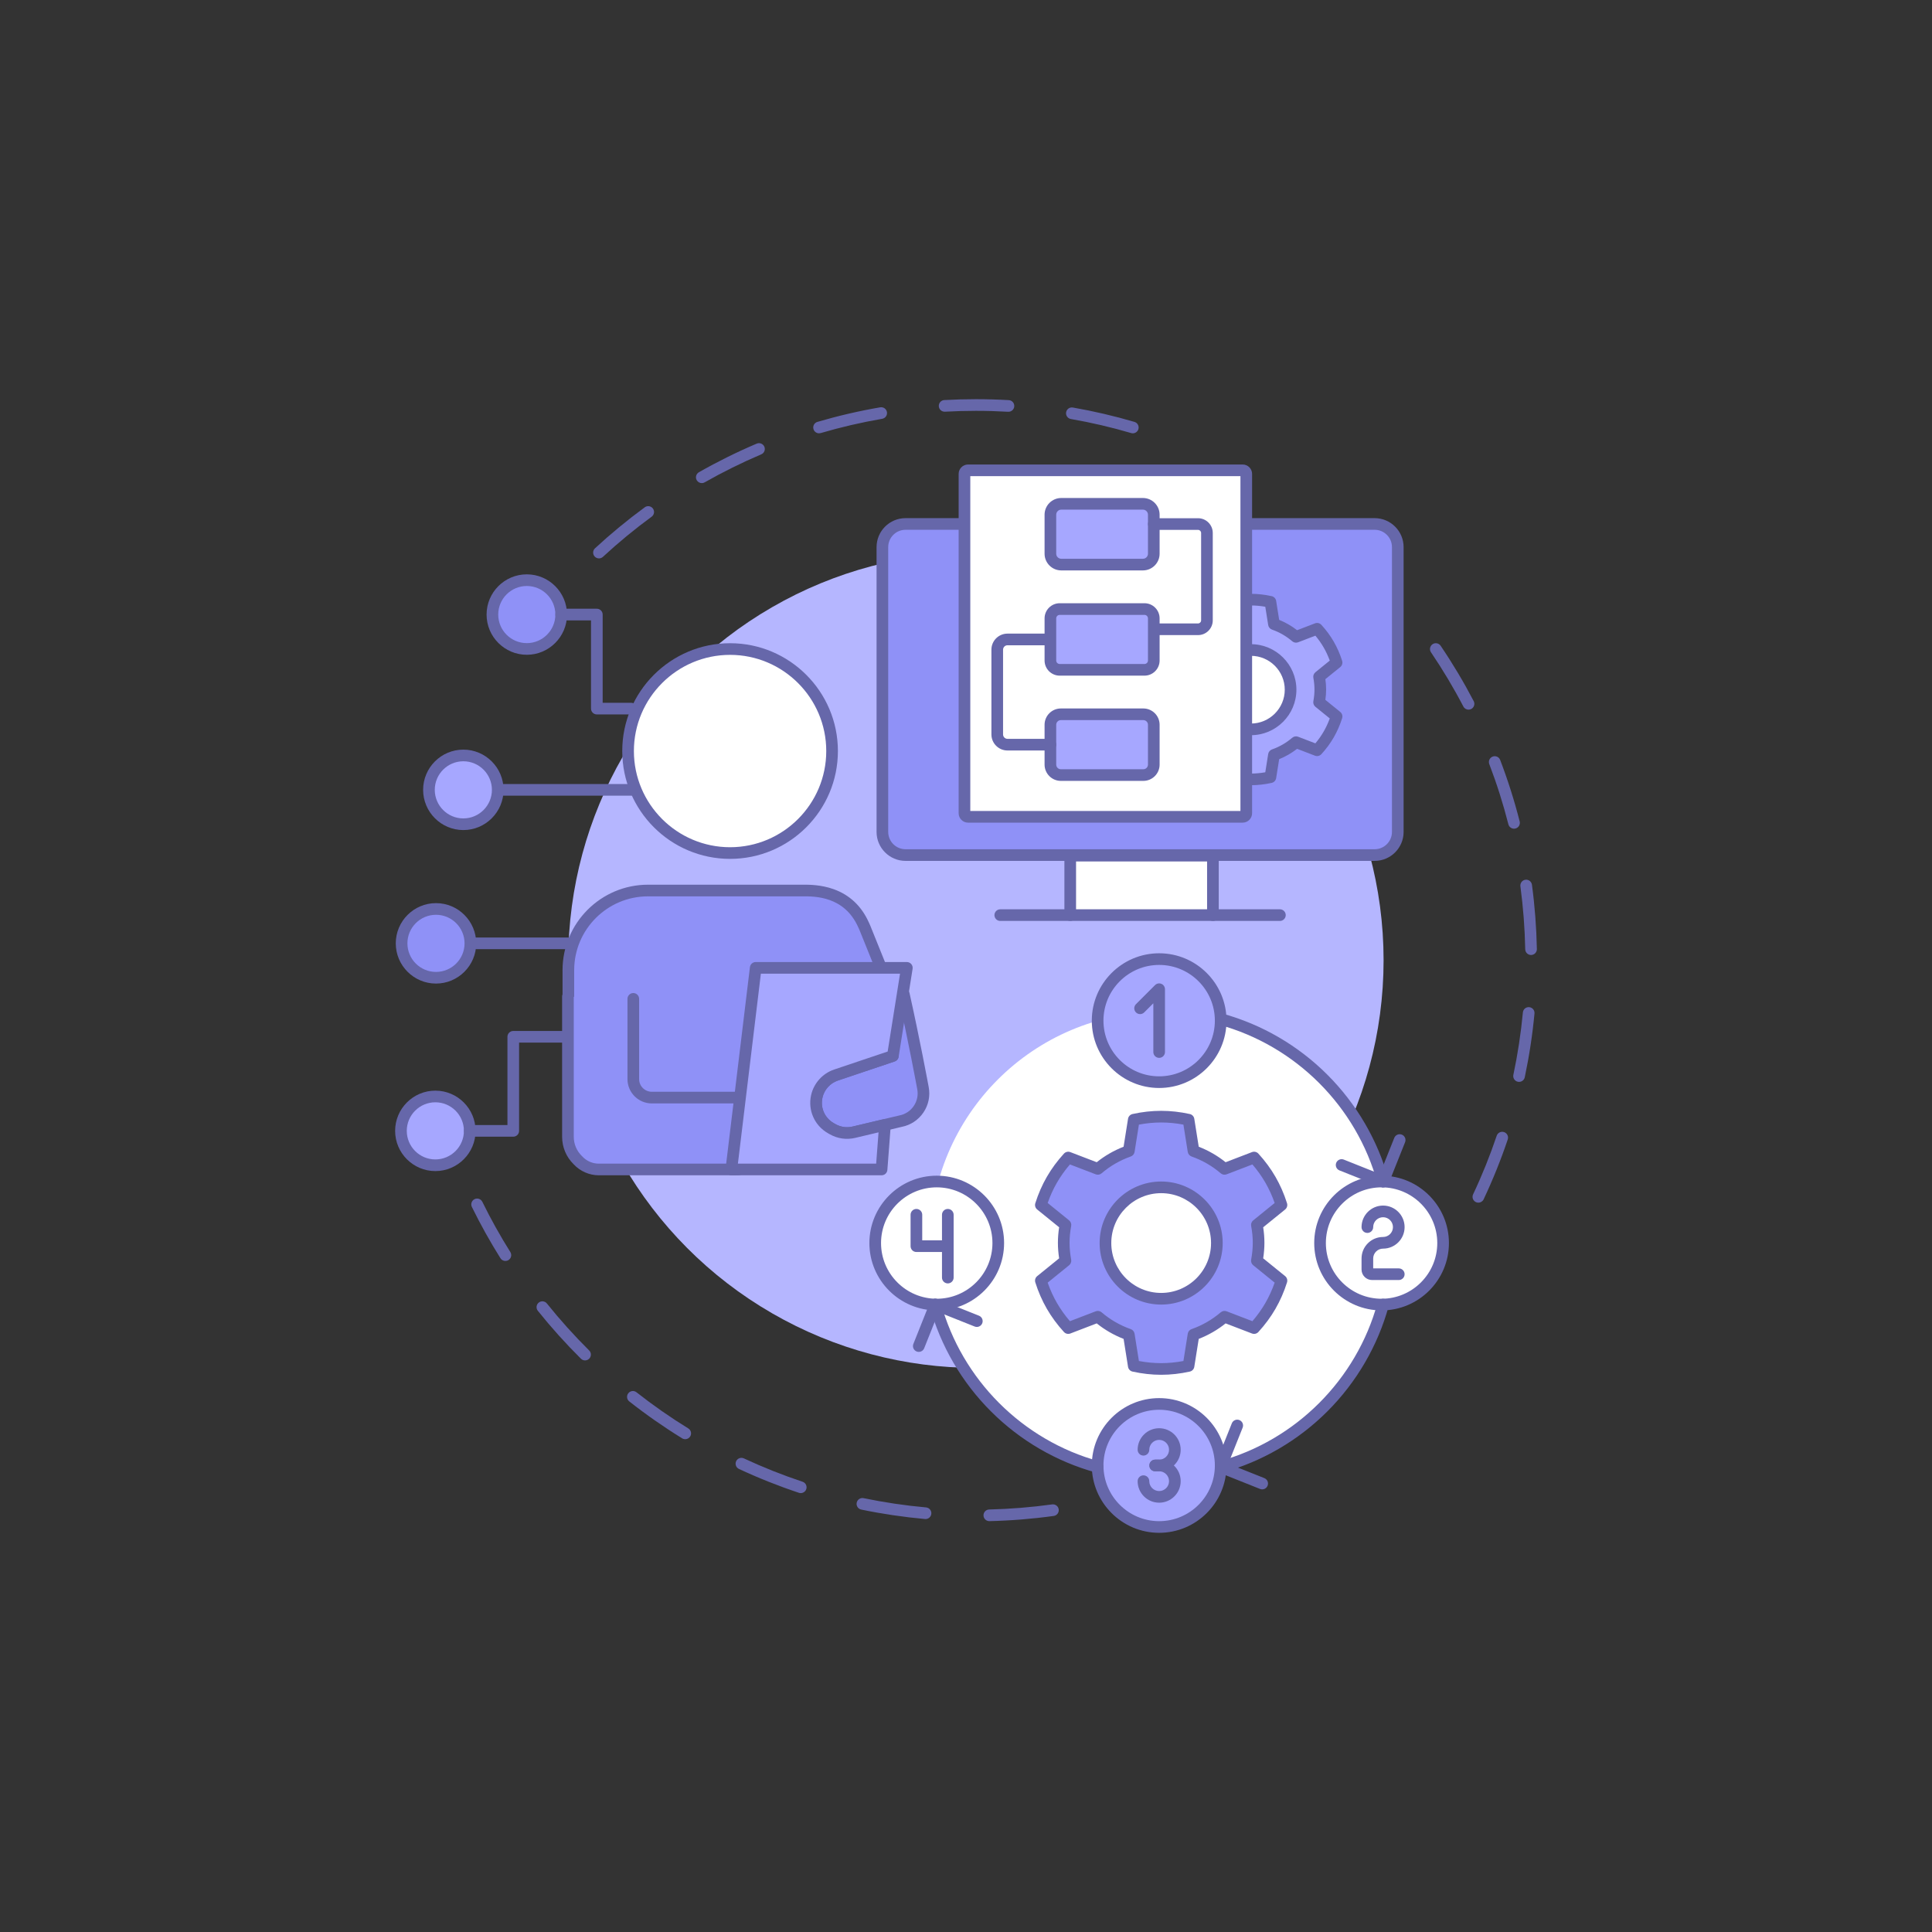 <svg xmlns="http://www.w3.org/2000/svg" enable-background="new 0 0 4000 4000" viewBox="0 0 4000 4000" id="Resourceplanning"><rect x="0" y="0" width="4000" height="4000" fill="#333333" stroke="none"/><path fill="#6667aa" d="M2048.287 3149.356c-6.527 0-11.895-5.212-12.052-11.774-.158-6.659 5.113-12.185 11.771-12.343 43.572-1.031 87.428-4.575 130.35-10.532 6.601-.923 12.688 3.689 13.603 10.287.917 6.598-3.69 12.688-10.287 13.604-43.829 6.082-88.608 9.701-133.095 10.754C2048.481 3149.355 2048.384 3149.356 2048.287 3149.356zM1916.244 3145.016c-.362 0-.727-.018-1.094-.05-44.268-3.98-88.704-10.569-132.072-19.577-6.522-1.354-10.709-7.739-9.355-14.26 1.354-6.521 7.739-10.715 14.261-9.354 42.465 8.821 85.977 15.271 129.326 19.17 6.634.597 11.528 6.457 10.931 13.091C1927.678 3140.302 1922.416 3145.016 1916.244 3145.016zM1657.867 3091.304c-1.261 0-2.542-.2-3.804-.617-42.11-13.99-83.869-30.605-124.116-49.385-6.036-2.816-8.646-9.991-5.83-16.028 2.816-6.035 9.993-8.649 16.028-5.829 39.406 18.387 80.292 34.654 121.521 48.35 6.321 2.1 9.743 8.926 7.642 15.248C1667.629 3088.102 1662.92 3091.304 1657.867 3091.304zM1418.684 2979.736c-2.157 0-4.341-.578-6.312-1.793-37.761-23.25-74.606-48.961-109.509-76.423-5.234-4.118-6.139-11.701-2.021-16.936 4.119-5.234 11.701-6.139 16.935-2.022 34.182 26.892 70.263 52.073 107.242 74.84 5.672 3.492 7.438 10.921 3.947 16.593C1426.687 2977.697 1422.732 2979.736 1418.684 2979.736zM1211.306 2816.589c-3.068 0-6.138-1.163-8.489-3.495-31.518-31.241-61.563-64.634-89.297-99.251-4.165-5.198-3.327-12.788 1.871-16.952 5.197-4.165 12.787-3.327 16.952 1.871 27.163 33.903 56.586 66.606 87.454 97.202 4.73 4.689 4.764 12.324.075 17.056C1217.515 2815.398 1214.41 2816.589 1211.306 2816.589zM1046.374 2610.696c-4.011 0-7.934-2-10.224-5.648-21.495-34.226-41.401-69.946-59.166-106.173-2.933-5.979-.461-13.205 5.519-16.138 5.98-2.932 13.206-.462 16.138 5.519 17.394 35.472 36.887 70.449 57.935 103.963 3.543 5.64 1.842 13.085-3.798 16.627C1050.784 2610.099 1048.566 2610.696 1046.374 2610.696zM3060.803 2489.966c-1.724 0-3.474-.371-5.136-1.156-6.024-2.841-8.605-10.029-5.762-16.053 18.548-39.323 34.984-80.13 48.85-121.288 2.127-6.311 8.97-9.707 15.279-7.578 6.312 2.127 9.706 8.967 7.579 15.279-14.162 42.036-30.949 83.715-49.894 123.877C3069.662 2487.41 3065.327 2489.966 3060.803 2489.966zM3145.062 2239.916c-.829 0-1.67-.086-2.515-.265-6.515-1.383-10.677-7.784-9.294-14.301 9.003-42.438 15.637-85.93 19.719-129.265.624-6.631 6.49-11.503 13.137-10.875 6.631.624 11.501 6.506 10.876 13.138-4.168 44.254-10.943 88.668-20.139 132.009C3155.644 2236.028 3150.636 2239.916 3145.062 2239.916zM3169.864 1977.199c-6.55 0-11.924-5.245-12.053-11.824-.853-43.583-4.215-87.452-9.99-130.388-.887-6.601 3.743-12.672 10.344-13.561 6.611-.884 12.673 3.745 13.561 10.344 5.897 43.843 9.329 88.634 10.202 133.131.13 6.66-5.162 12.164-11.821 12.294C3170.025 1977.198 3169.944 1977.199 3169.864 1977.199zM3134.627 1715.718c-5.385 0-10.29-3.631-11.678-9.088-10.715-42.104-24.016-84.031-39.531-124.618-2.379-6.222.738-13.193 6.959-15.572 6.22-2.379 13.193.738 15.572 6.958 15.846 41.455 29.432 84.279 40.376 127.283 1.643 6.455-2.258 13.019-8.713 14.663C3136.614 1715.597 3135.613 1715.718 3134.627 1715.718zM3040.451 1469.275c-4.351 0-8.551-2.361-10.703-6.486-20.077-38.494-42.632-76.265-67.039-112.261-3.738-5.512-2.298-13.012 3.213-16.75 5.514-3.739 13.013-2.299 16.751 3.213 24.925 36.76 47.958 75.332 68.461 114.643 3.08 5.906.79 13.19-5.115 16.27C3044.236 1468.834 3042.329 1469.275 3040.451 1469.275zM1240.106 1156.107c-3.244 0-6.479-1.301-8.856-3.87-4.524-4.889-4.227-12.52.662-17.042 32.584-30.145 67.251-58.716 103.034-84.921 5.373-3.935 12.921-2.769 16.856 2.604 3.935 5.374 2.769 12.92-2.604 16.856-35.044 25.663-68.993 53.645-100.906 83.166C1245.974 1155.045 1243.036 1156.107 1240.106 1156.107zM1452.992 1000.243c-4.195 0-8.271-2.192-10.493-6.099-3.294-5.79-1.27-13.152 4.519-16.446 38.597-21.956 78.856-41.878 119.661-59.216 6.13-2.602 13.211.253 15.816 6.384 2.604 6.13-.253 13.21-6.383 15.815-39.954 16.976-79.375 36.484-117.168 57.982C1457.062 999.734 1455.012 1000.243 1452.992 1000.243zM2345.382 897.128c-1.127 0-2.272-.159-3.408-.493-40.848-12.01-82.856-21.81-124.862-29.127-6.562-1.142-10.955-7.389-9.811-13.951 1.144-6.562 7.39-10.957 13.95-9.811 42.901 7.473 85.808 17.482 127.527 29.749 6.39 1.879 10.047 8.582 8.167 14.972C2355.403 893.72 2350.595 897.128 2345.382 897.128zM1695.762 897.111c-5.213 0-10.02-3.406-11.565-8.661-1.879-6.39 1.779-13.094 8.169-14.971 42.528-12.502 86.277-22.654 130.029-30.175 6.569-1.127 12.801 3.279 13.929 9.843 1.128 6.564-3.278 12.8-9.843 13.929-42.84 7.364-85.675 17.303-127.313 29.545C1698.034 896.952 1696.888 897.111 1695.762 897.111zM2087.907 852.529c-.235 0-.47-.007-.706-.021-22.052-1.273-44.479-1.92-66.656-1.92-21.336 0-42.914.598-64.133 1.776-6.672.38-12.341-4.722-12.711-11.372s4.722-12.341 11.372-12.711c21.663-1.204 43.691-1.815 65.472-1.815 22.64 0 45.534.659 68.047 1.961 6.649.384 11.729 6.086 11.344 12.736C2099.566 847.576 2094.25 852.528 2087.907 852.529z" class="color441e87 svgShape"></path><circle cx="2020.545" cy="1988.076" r="844.016" fill="#b5b6ff" class="colorb5f1ff svgShape"></circle><polygon fill="#ffffff" points="2215.79 1894.63 2215.79 1771.558 2511.211 1771.558 2511.211 1894.674" class="colorffffff svgShape"></polygon><path fill="#6667aa" d="M2511.211,1906.734c-6.66,0-12.06-5.4-12.06-12.06v-111.055h-271.302v111.011
				c0,6.66-5.399,12.06-12.06,12.06s-12.06-5.4-12.06-12.06v-123.071c0-6.66,5.399-12.06,12.06-12.06h295.422
				c6.66,0,12.06,5.4,12.06,12.06v123.116C2523.271,1901.334,2517.872,1906.734,2511.211,1906.734z" class="color441e87 svgShape"></path><path fill="#8f91f7" d="M1874.824,1084.804c-26.474,0-47.937,21.463-47.937,47.936v589.646
				c0,26.474,21.461,47.936,47.936,47.936h971.21c26.474,0,47.937-21.461,47.937-47.936v-589.644
				c0-26.474-21.461-47.936-47.937-47.936h-971.209V1084.804z" class="color8ff7e2 svgShape"></path><path fill="#6667aa" d="M2846.034 1782.381h-971.21c-33.082 0-59.996-26.914-59.996-59.995v-589.645c0-33.082 26.915-59.996 59.996-59.996h971.21c33.082 0 59.996 26.915 59.996 59.996v589.644C2906.03 1755.467 2879.116 1782.381 2846.034 1782.381zM1874.824 1096.865c-19.782 0-35.876 16.094-35.876 35.876v589.645c0 19.781 16.094 35.875 35.876 35.875h971.21c19.782 0 35.876-16.094 35.876-35.876v-589.644c0-19.782-16.094-35.876-35.876-35.876H1874.824zM2649.915 1906.717h-578.971c-6.66 0-12.06-5.399-12.06-12.06 0-6.661 5.399-12.06 12.06-12.06h578.971c6.66 0 12.06 5.399 12.06 12.06C2661.975 1901.318 2656.575 1906.717 2649.915 1906.717z" class="color441e87 svgShape"></path><path fill="#a6a7ff" d="M2733.547,1427.563c0-9.037-0.936-17.843-2.531-26.417l36.255-29.383
					c-4.011-12.714-9.333-25.208-16.275-37.232c-6.942-12.023-15.101-22.881-24.106-32.711l-43.597,16.716
					c-13.343-11.445-28.808-20.415-45.725-26.378l-7.325-46.137c-13.015-2.884-26.498-4.522-40.382-4.522
					c-13.884,0-27.367,1.638-40.382,4.522l-7.324,46.137c-16.917,5.963-32.384,14.933-45.725,26.378l-43.596-16.716
					c-9.006,9.83-17.165,20.688-24.107,32.711c-6.942,12.023-12.264,24.519-16.274,37.232l36.255,29.383
					c-1.595,8.574-2.531,17.38-2.531,26.417s0.936,17.843,2.531,26.417l-36.256,29.383c4.01,12.713,9.333,25.208,16.275,37.232
					c6.942,12.023,15.1,22.881,24.106,32.711l43.597-16.716c13.343,11.445,28.808,20.415,45.725,26.378l7.325,46.137
					c13.015,2.883,26.498,4.522,40.382,4.522c13.884,0,27.366-1.638,40.382-4.522l7.325-46.137
					c16.917-5.963,32.384-14.933,45.726-26.378l43.596,16.716c9.005-9.83,17.165-20.688,24.106-32.711
					c6.942-12.023,12.264-24.519,16.275-37.232l-36.255-29.383C2732.611,1445.406,2733.547,1436.6,2733.547,1427.563z" class="colorffefa6 svgShape"></path><path fill="#6667aa" d="M2589.86,1625.685c-14.128,0-28.592-1.617-42.99-4.806c-4.837-1.072-8.525-4.991-9.302-9.883
					l-6.229-39.231c-13.368-5.414-25.809-12.589-37.124-21.411l-37.066,14.211c-4.625,1.774-9.864,0.539-13.209-3.114
					c-9.957-10.868-18.588-22.585-25.658-34.827c-7.069-12.243-12.899-25.577-17.334-39.634c-1.49-4.725,0.061-9.878,3.908-12.998
					l30.816-24.974c-1.035-7.295-1.559-14.486-1.559-21.456c0-6.969,0.523-14.16,1.559-21.456l-30.816-24.975
					c-3.847-3.119-5.398-8.273-3.908-12.998c4.433-14.058,10.265-27.393,17.332-39.633c7.069-12.242,15.703-23.96,25.66-34.828
					c3.346-3.652,8.587-4.887,13.209-3.114l37.065,14.211c11.317-8.824,23.756-15.998,37.125-21.412l6.229-39.229
					c0.777-4.892,4.466-8.812,9.302-9.883c14.398-3.189,28.862-4.807,42.99-4.807s28.592,1.617,42.99,4.807
					c4.837,1.072,8.525,4.991,9.302,9.883l6.228,39.229c13.371,5.414,25.81,12.588,37.126,21.411l37.065-14.211
					c4.626-1.773,9.864-0.539,13.209,3.114c9.958,10.868,18.591,22.585,25.659,34.827c7.065,12.236,12.895,25.571,17.333,39.634
					c1.49,4.725-0.06,9.879-3.908,12.998l-30.815,24.975c1.036,7.299,1.559,14.489,1.559,21.456c0,6.967-0.523,14.156-1.56,21.456
					l30.816,24.975c3.849,3.119,5.398,8.274,3.907,12.999c-4.435,14.062-10.268,27.397-17.331,39.632
					c-7.069,12.241-15.703,23.959-25.66,34.828c-3.345,3.653-8.585,4.888-13.209,3.114l-37.065-14.211
					c-11.315,8.822-23.756,15.997-37.126,21.411l-6.228,39.229c-0.777,4.893-4.466,8.812-9.302,9.883
					C2618.452,1624.068,2603.988,1625.685,2589.86,1625.685z M2560.071,1598.915c10.022,1.76,20.008,2.65,29.789,2.65
					s19.767-0.889,29.788-2.65l6.008-37.839c0.694-4.371,3.727-8.012,7.902-9.483c15.456-5.448,29.547-13.575,41.883-24.157
					c3.362-2.885,8.033-3.695,12.169-2.107l35.752,13.708c6.533-7.795,12.298-15.999,17.191-24.473
					c4.888-8.469,9.112-17.564,12.597-27.121l-29.727-24.093c-3.436-2.785-5.072-7.228-4.263-11.575
					c1.567-8.421,2.329-16.341,2.329-24.211c0-7.871-0.761-15.791-2.329-24.211c-0.808-4.348,0.827-8.791,4.263-11.576
					l29.727-24.093c-3.485-9.558-7.708-18.652-12.598-27.122c-4.892-8.474-10.657-16.678-17.19-24.472l-35.752,13.708
					c-4.139,1.588-8.809,0.776-12.169-2.107c-12.337-10.583-26.428-18.71-41.883-24.158c-4.175-1.472-7.208-5.112-7.902-9.483
					l-6.008-37.839c-10.021-1.76-20.007-2.65-29.788-2.65s-19.767,0.889-29.789,2.65l-6.008,37.839
					c-0.694,4.371-3.727,8.011-7.902,9.482c-15.453,5.447-29.543,13.575-41.882,24.159c-3.363,2.883-8.032,3.692-12.169,2.106
					l-35.752-13.708c-6.533,7.795-12.298,15.999-17.191,24.473c-4.89,8.473-9.114,17.566-12.598,27.121l29.728,24.093
					c3.436,2.785,5.072,7.228,4.263,11.576c-1.567,8.416-2.327,16.336-2.327,24.211c0,7.876,0.762,15.795,2.329,24.21
					c0.81,4.348-0.827,8.791-4.263,11.577l-29.729,24.093c3.484,9.553,7.708,18.648,12.601,27.122
					c4.891,8.474,10.657,16.678,17.188,24.472l35.753-13.708c4.136-1.588,8.809-0.777,12.169,2.107
					c12.336,10.582,26.427,18.71,41.881,24.158c4.175,1.471,7.208,5.111,7.902,9.482L2560.071,1598.915z" class="color441e87 svgShape"></path><circle cx="2589.831" cy="1427.93" r="82.154" fill="#ffffff" class="colorffffff svgShape"></circle><path fill="#6667aa" d="M2589.86,1522.137c-51.95,0-94.215-42.264-94.215-94.215s42.264-94.215,94.215-94.215
					c51.951,0,94.215,42.264,94.215,94.215S2641.81,1522.137,2589.86,1522.137z M2589.86,1357.828
					c-38.65,0-70.094,31.444-70.094,70.094s31.444,70.094,70.094,70.094s70.094-31.444,70.094-70.094
					S2628.51,1357.828,2589.86,1357.828z" class="color441e87 svgShape"></path><path fill="#ffffff" d="M1996.828,981.21v702.482c0,4.118,3.338,7.456,7.456,7.456h568.514
				c4.118,0,7.456-3.338,7.456-7.456V981.21c0-4.118-3.338-7.456-7.456-7.456h-568.514
				C2000.167,973.755,1996.828,977.092,1996.828,981.21z" class="colorffffff svgShape"></path><path fill="#6667aa" d="M2572.798,1703.208h-568.513c-10.761,0-19.516-8.755-19.516-19.516V981.21
				c0-10.761,8.755-19.516,19.516-19.516h568.513c10.761,0,19.516,8.755,19.516,19.516v702.482
				C2592.314,1694.453,2583.559,1703.208,2572.798,1703.208z M2008.888,1679.088h559.306V985.815h-559.306V1679.088z
				 M2572.798,985.815h0.011H2572.798z" class="color441e87 svgShape"></path><path fill="#a6a7ff" d="M2366.278,1168.93h-169.031c-12.437,0-22.519-10.082-22.519-22.519v-80.791
				c0-12.437,10.082-22.519,22.519-22.519h169.031c12.437,0,22.519,10.082,22.519,22.519v80.791
				C2388.796,1158.848,2378.714,1168.93,2366.278,1168.93z" class="colorffefa6 svgShape"></path><path fill="#6667aa" d="M2366.278,1180.99h-169.03c-19.068,0-34.578-15.511-34.578-34.578v-80.791
				c0-19.067,15.512-34.578,34.578-34.578h169.03c19.068,0,34.578,15.511,34.578,34.578v80.791
				C2400.855,1165.477,2385.344,1180.99,2366.278,1180.99z M2197.247,1055.162c-5.767,0-10.458,4.692-10.458,10.458v80.791
				c0,5.767,4.692,10.458,10.458,10.458h169.03c5.767,0,10.458-4.692,10.458-10.458v-80.791c0-5.767-4.692-10.458-10.458-10.458
				H2197.247z" class="color441e87 svgShape"></path><path fill="#a6a7ff" d="M2367.131,1604.692h-170.737c-11.965,0-21.666-9.7-21.666-21.666v-82.497
				c0-11.965,9.7-21.666,21.666-21.666h170.737c11.966,0,21.666,9.7,21.666,21.666v82.497
				C2388.796,1594.992,2379.096,1604.692,2367.131,1604.692z" class="colorffefa6 svgShape"></path><path fill="#6667aa" d="M2367.131,1616.751h-170.737c-18.596,0-33.725-15.13-33.725-33.726v-82.497
				c0-18.596,15.128-33.726,33.725-33.726h170.737c18.596,0,33.725,15.13,33.725,33.726v82.497
				C2400.855,1601.622,2385.727,1616.751,2367.131,1616.751z M2196.394,1490.924c-5.296,0-9.605,4.309-9.605,9.605v82.497
				c0,5.296,4.309,9.605,9.605,9.605h170.737c5.296,0,9.605-4.309,9.605-9.605v-82.497c0-5.296-4.309-9.605-9.605-9.605H2196.394z" class="color441e87 svgShape"></path><path fill="#6667aa" d="M2174.768 1553.806h-88.901c-18.334 0-33.25-14.916-33.25-33.25v-175.477c0-18.333 14.916-33.249 33.25-33.249h88.901c6.66 0 12.06 5.4 12.06 12.06 0 6.66-5.399 12.06-12.06 12.06h-88.901c-5.033 0-9.129 4.095-9.129 9.129v175.477c0 5.034 4.096 9.129 9.129 9.129h88.901c6.66 0 12.06 5.4 12.06 12.06S2181.428 1553.806 2174.768 1553.806zM2480.405 1314.898h-91.578c-6.66 0-12.06-5.4-12.06-12.06s5.399-12.06 12.06-12.06h91.578c3.514 0 6.373-2.859 6.373-6.372v-180.99c0-3.513-2.859-6.372-6.373-6.372h-91.578c-6.66 0-12.06-5.4-12.06-12.06s5.399-12.06 12.06-12.06h91.578c16.813 0 30.493 13.679 30.493 30.493v180.99C2510.898 1301.22 2497.218 1314.898 2480.405 1314.898z" class="color441e87 svgShape"></path><g fill="#000000" class="color000000 svgShape"><path fill="#a6a7ff" d="M2369.496,1386.804h-175.469c-10.659,0-19.299-8.641-19.299-19.299v-87.229
				c0-10.658,8.641-19.299,19.299-19.299h175.469c10.659,0,19.3,8.641,19.3,19.299v87.229
				C2388.796,1378.163,2380.156,1386.804,2369.496,1386.804z" class="colorffefa6 svgShape"></path><path fill="#6667aa" d="M2369.498,1398.864h-175.469c-17.291,0-31.358-14.068-31.358-31.359v-87.229
				c0-17.291,14.068-31.359,31.358-31.359h175.469c17.291,0,31.358,14.068,31.358,31.359v87.229
				C2400.855,1384.796,2386.788,1398.864,2369.498,1398.864z M2194.027,1273.036c-3.991,0-7.239,3.247-7.239,7.24v87.229
				c0,3.991,3.247,7.239,7.239,7.239h175.469c3.991,0,7.239-3.247,7.239-7.239v-87.229c0-3.992-3.247-7.24-7.239-7.24H2194.027z" class="color441e87 svgShape"></path></g><g fill="#000000" class="color000000 svgShape"><path fill="#a6a7ff" d="M972.548,2341.328c0-39.319-31.887-71.207-71.209-71.207c-39.321,0-71.208,31.887-71.208,71.207
				c0,39.322,31.887,71.209,71.208,71.209C940.661,2412.537,972.548,2380.65,972.548,2341.328z" class="colorffefa6 svgShape"></path><path fill="#6667aa" d="M901.338,2424.598c-45.915,0-83.268-37.354-83.268-83.269c0-45.914,37.354-83.267,83.268-83.267
				c45.915,0,83.269,37.354,83.269,83.267C984.608,2387.243,947.254,2424.598,901.338,2424.598z M901.338,2282.181
				c-32.615,0-59.148,26.533-59.148,59.147c0,32.615,26.533,59.149,59.148,59.149c32.615,0,59.149-26.534,59.149-59.149
				C960.487,2308.714,933.954,2282.181,901.338,2282.181z" class="color441e87 svgShape"></path><path fill="#6667aa" d="M1062.67,2353.388h-90.122c-6.66,0-12.06-5.399-12.06-12.06c0-6.66,5.4-12.06,12.06-12.06h78.062
			v-182.685c0-6.66,5.399-12.06,12.06-12.06h119.459c6.66,0,12.06,5.399,12.06,12.06c0,6.66-5.4,12.06-12.06,12.06h-107.4v182.685
			C1074.73,2347.989,1069.33,2353.388,1062.67,2353.388z" class="color441e87 svgShape"></path><path fill="#8f91f7" d="M1161.884,1272.38c0,39.322-31.887,71.209-71.209,71.209c-39.321,0-71.208-31.887-71.208-71.209
				c0-39.32,31.887-71.207,71.208-71.207C1129.997,1201.173,1161.884,1233.06,1161.884,1272.38z" class="color8ff7e2 svgShape"></path><path fill="#6667aa" d="M1090.675,1355.65c-45.915,0-83.267-37.354-83.267-83.269c0-45.914,37.354-83.266,83.267-83.266
				c45.915,0,83.269,37.354,83.269,83.266C1173.943,1318.295,1136.59,1355.65,1090.675,1355.65z M1090.675,1213.233
				c-32.615,0-59.148,26.533-59.148,59.147c0,32.615,26.533,59.149,59.148,59.149c32.615,0,59.149-26.534,59.149-59.149
				C1149.824,1239.766,1123.29,1213.233,1090.675,1213.233z" class="color441e87 svgShape"></path><path fill="#6667aa" d="M1306.763 1479.176h-71.071c-6.66 0-12.06-5.399-12.06-12.06V1284.44h-61.747c-6.66 0-12.06-5.399-12.06-12.06 0-6.661 5.4-12.06 12.06-12.06h73.807c6.66 0 12.06 5.399 12.06 12.06v182.675h59.012c6.66 0 12.06 5.399 12.06 12.06C1318.824 1473.777 1313.423 1479.176 1306.763 1479.176zM1259.862 1965.169h-285.99c-6.66 0-12.06-5.4-12.06-12.06s5.4-12.06 12.06-12.06h285.99c6.66 0 12.06 5.4 12.06 12.06S1266.523 1965.169 1259.862 1965.169z" class="color441e87 svgShape"></path><path fill="#8f91f7" d="M973.87,1953.11c0,39.322-31.887,71.209-71.209,71.209c-39.321,0-71.208-31.887-71.208-71.209
				c0-39.32,31.887-71.207,71.208-71.207C941.982,1881.902,973.87,1913.79,973.87,1953.11z" class="color8ff7e2 svgShape"></path><path fill="#6667aa" d="M902.66 2036.378c-45.915 0-83.268-37.354-83.268-83.269 0-45.914 37.354-83.266 83.268-83.266 45.915 0 83.27 37.354 83.27 83.266C985.929 1999.025 948.576 2036.378 902.66 2036.378zM902.66 1893.963c-32.615 0-59.148 26.533-59.148 59.147 0 32.615 26.533 59.149 59.148 59.149s59.149-26.534 59.149-59.149C961.81 1920.496 935.276 1893.963 902.66 1893.963zM1405.608 1647.345h-375.097c-6.66 0-12.06-5.4-12.06-12.06s5.4-12.06 12.06-12.06h375.097c6.66 0 12.06 5.4 12.06 12.06S1412.268 1647.345 1405.608 1647.345z" class="color441e87 svgShape"></path><path fill="#a6a7ff" d="M1030.506,1635.285c0,39.322-31.887,71.209-71.209,71.209c-39.321,0-71.208-31.887-71.208-71.209
				c0-39.32,31.887-71.207,71.208-71.207C998.619,1564.078,1030.506,1595.965,1030.506,1635.285z" class="colorffefa6 svgShape"></path><path fill="#6667aa" d="M959.298,1718.554c-45.915,0-83.268-37.354-83.268-83.269c0-45.914,37.354-83.266,83.268-83.266
				c45.915,0,83.269,37.354,83.269,83.266C1042.567,1681.2,1005.213,1718.554,959.298,1718.554z M959.298,1576.138
				c-32.615,0-59.148,26.533-59.148,59.147c0,32.615,26.533,59.149,59.148,59.149c32.615,0,59.149-26.534,59.149-59.149
				C1018.447,1602.671,991.913,1576.138,959.298,1576.138z" class="color441e87 svgShape"></path><path fill="#8f91f7" d="M1176.723,2264.358v-255.67c0-91.104,73.851-164.962,164.955-164.97l11.556-0.001h305.382
					c23.117,0,95.921-3.028,129.077,70.675c0.98,2.179,2.06,4.318,2.957,6.536l82.113,203.663l-46.99,239.187L1176.723,2264.358z" class="color8ff7e2 svgShape"></path><path fill="#6667aa" d="M1825.786,2375.838c-0.771,0-1.553-0.074-2.338-0.228c-6.536-1.284-10.792-7.623-9.508-14.158
					l46.299-235.674l-80.774-200.342c-0.455-1.125-1.029-2.349-1.637-3.644c-0.383-0.816-0.765-1.632-1.135-2.453
					c-28.764-63.945-89.454-63.682-115.385-63.57c-0.958,0.004-1.858,0.008-2.693,0.008l-316.937,0.001
					c-84.307,0.008-152.896,68.603-152.896,152.91v255.67c0,6.66-5.399,12.06-12.06,12.06c-6.661,0-12.06-5.4-12.06-12.06v-255.67
					c0-97.606,79.408-177.021,177.014-177.03l316.939-0.001c0.803,0,1.667-0.003,2.589-0.008
					c13.466-0.058,38.541-0.166,64.961,9.355c33.054,11.912,57.455,34.939,72.524,68.44c0.318,0.705,0.647,1.406,0.975,2.108
					c0.717,1.529,1.458,3.11,2.164,4.853l82.119,203.675c0.874,2.167,1.099,4.541,0.648,6.834l-46.99,239.187
					C1836.478,2371.852,1831.433,2375.838,1825.786,2375.838z" class="color441e87 svgShape"></path><path fill="#8f91f7" d="M1311.172,2068.041v166.11c0,21.153,17.147,38.3,38.3,38.3h171.332
					c32.454,0,60.753,47.883,61.728,80.323c1.008,33.566-25.901,68.502-59.242,68.502h-283.375
					c-17.345,0-32.899-7.496-43.738-19.371c-12.516-12.277-20.302-29.36-20.302-48.278V2063.4L1311.172,2068.041z" class="color8ff7e2 svgShape"></path><path fill="#6667aa" d="M1523.287,2433.334h-283.375c-19.828,0-38.915-8.4-52.419-23.053
					c-15.275-15.102-23.682-35.209-23.682-56.656V2063.4c0-6.66,5.4-12.06,12.06-12.06s12.06,5.4,12.06,12.06v290.225
					c0,15.026,5.926,29.114,16.687,39.668c0.158,0.156,0.313,0.315,0.461,0.479c9.09,9.958,21.459,15.442,34.831,15.442h283.375
					c10.742,0,21.506-4.996,30.311-14.068c10.852-11.184,17.32-27.281,16.878-42.013c-0.862-28.698-26.053-68.625-49.673-68.625
					h-171.332c-27.768,0-50.359-22.591-50.359-50.359v-166.11c0-6.66,5.4-12.06,12.06-12.06s12.06,5.4,12.06,12.06v166.11
					c0,14.469,11.771,26.24,26.24,26.24h171.332c41.198,0,72.669,54.966,73.782,92.021c0.641,21.341-8.211,43.596-23.677,59.534
					C1557.521,2425.738,1540.609,2433.334,1523.287,2433.334z" class="color441e87 svgShape"></path><path fill="#8f91f7" d="M1871.243,2058.367c21.765,97.602,38.384,187.536,39.656,194.437l0,0
					c6.018,31.798-14.881,62.454-46.679,68.472l-96.435,22.871c-14.903,3.534-30.592,1.289-43.905-6.284l-3.655-2.08
					c-23.108-13.144-34.938-39.826-29.164-65.777l0,0c4.606-20.698,19.705-37.478,39.804-44.236l117.73-39.581L1871.243,2058.367z" class="color8ff7e2 svgShape"></path><path fill="#6667aa" d="M1753.757,2357.854c-12.467,0-24.789-3.223-35.838-9.507l-3.656-2.08
					c-27.888-15.863-41.942-47.562-34.973-78.88c5.49-24.667,23.78-44.994,47.734-53.047l117.73-39.581
					c6.312-2.123,13.151,1.274,15.275,7.589c2.122,6.313-1.274,13.151-7.589,15.275l-117.73,39.581
					c-15.995,5.377-28.21,18.952-31.875,35.424c-4.654,20.914,4.732,42.082,23.355,52.674l3.655,2.08
					c10.699,6.084,23.187,7.87,35.16,5.032l96.435-22.871c0.18-0.043,0.36-0.081,0.541-0.115
					c12.213-2.312,22.796-9.241,29.798-19.512c7.002-10.271,9.586-22.654,7.274-34.868c-1.812-9.831-18.229-98.321-39.577-194.053
					c-1.45-6.501,2.645-12.946,9.146-14.395c6.501-1.453,12.946,2.645,14.395,9.146c21.443,96.158,37.935,185.056,39.746,194.875
					c3.499,18.487-0.422,37.289-11.053,52.883c-10.576,15.515-26.534,26.007-44.958,29.571l-96.179,22.811
					C1765.005,2357.2,1759.366,2357.854,1753.757,2357.854z" class="color441e87 svgShape"></path><g fill="#000000" class="color000000 svgShape"><path fill="#a6a7ff" d="M1767.785,2344.146c-14.901,3.535-30.592,1.29-43.904-6.283l-3.656-2.08
					c-23.109-13.145-34.939-39.826-29.165-65.777c4.607-20.698,19.706-37.479,39.804-44.237l117.729-39.581l28.948-182.335h-312.92
					l-50.471,417.419h311.039l6.906-91.093l0.152-1.323L1767.785,2344.146z" class="colorffefa6 svgShape"></path><path fill="#6667aa" d="M1825.189,2433.334h-311.039c-3.451,0-6.735-1.478-9.025-4.06
					c-2.289-2.583-3.363-6.022-2.948-9.447l50.471-417.419c0.732-6.057,5.871-10.612,11.973-10.612h312.92
					c3.529,0,6.881,1.546,9.172,4.229c2.291,2.684,3.292,6.237,2.739,9.722l-28.948,182.335c-0.704,4.433-3.812,8.111-8.068,9.541
					l-117.729,39.581c-15.996,5.377-28.21,18.952-31.876,35.425c-4.654,20.913,4.732,42.081,23.356,52.674l3.654,2.078
					c10.699,6.085,23.186,7.874,35.16,5.032c0,0,0,0,0.001,0l64.461-15.288c3.824-0.907,7.852,0.107,10.79,2.717
					c2.939,2.61,4.422,6.489,3.974,10.394l-0.125,1.091l-6.887,90.86C1836.737,2428.474,1831.495,2433.334,1825.189,2433.334z
					 M1527.756,2409.214h286.253l4.912-64.801l-48.351,11.468c-17.931,4.253-36.63,1.579-52.65-7.535l-3.654-2.078
					c-27.889-15.865-41.944-47.563-34.975-78.88c5.49-24.668,23.78-44.995,47.733-53.047l110.807-37.254l25.588-161.171h-288.105
					L1527.756,2409.214z" class="color441e87 svgShape"></path></g><g fill="#000000" class="color000000 svgShape"><circle cx="1511.544" cy="1554.957" r="211.194" fill="#ffffff" class="colorffffff svgShape"></circle><path fill="#6667aa" d="M1511.544,1778.21c-123.103,0-223.253-100.152-223.253-223.253s100.152-223.253,223.253-223.253
				s223.253,100.152,223.253,223.253S1634.646,1778.21,1511.544,1778.21z M1511.544,1355.823
				c-109.803,0-199.134,89.331-199.134,199.134s89.331,199.134,199.134,199.134s199.134-89.331,199.134-199.134
				S1621.347,1355.823,1511.544,1355.823z" class="color441e87 svgShape"></path></g></g><g fill="#000000" class="color000000 svgShape"><circle cx="2404.07" cy="2573.595" r="478.513" fill="#ffffff" class="colorffffff svgShape"></circle><circle cx="2399.876" cy="2113.107" r="127.387" fill="#a6a7ff" class="colorffefa6 svgShape"></circle><path fill="#6667aa" d="M2399.91,2252.554c-76.892,0-139.449-62.557-139.449-139.449
					c0-76.892,62.557-139.449,139.449-139.449s139.449,62.557,139.449,139.449
					C2539.358,2189.998,2476.802,2252.554,2399.91,2252.554z M2399.91,1997.777c-63.592,0-115.328,51.736-115.328,115.328
					c0,63.592,51.736,115.328,115.328,115.328s115.328-51.736,115.328-115.328
					C2515.238,2049.513,2463.502,1997.777,2399.91,1997.777z" class="color441e87 svgShape"></path><circle cx="2399.91" cy="3034.083" r="127.389" fill="#a6a7ff" class="colorffefa6 svgShape"></circle><path fill="#6667aa" d="M2399.91,3173.532c-76.892,0-139.449-62.557-139.449-139.449
					c0-76.893,62.557-139.45,139.449-139.45s139.449,62.557,139.449,139.45C2539.358,3110.975,2476.802,3173.532,2399.91,3173.532z
					 M2399.91,2918.754c-63.592,0-115.328,51.737-115.328,115.329c0,63.592,51.736,115.328,115.328,115.328
					s115.328-51.736,115.328-115.328C2515.238,2970.491,2463.502,2918.754,2399.91,2918.754z" class="color441e87 svgShape"></path><circle cx="2860.359" cy="2573.597" r="127.387" fill="#ffffff" class="colorffffff svgShape"></circle><path fill="#6667aa" d="M2860.398,2713.044c-76.892,0-139.449-62.557-139.449-139.449
					c0-76.892,62.557-139.449,139.449-139.449c76.892,0,139.449,62.557,139.449,139.449
					C2999.847,2650.487,2937.29,2713.044,2860.398,2713.044z M2860.398,2458.266c-63.592,0-115.328,51.737-115.328,115.329
					s51.736,115.328,115.328,115.328c63.592,0,115.328-51.736,115.328-115.328S2923.99,2458.266,2860.398,2458.266z" class="color441e87 svgShape"></path><circle cx="1939.387" cy="2573.59" r="127.387" fill="#ffffff" class="colorffffff svgShape"></circle><path fill="#6667aa" d="M1939.42 2713.044c-76.892 0-139.449-62.557-139.449-139.449 0-76.892 62.557-139.449 139.449-139.449 76.892 0 139.449 62.557 139.449 139.449C2078.869 2650.487 2016.312 2713.044 1939.42 2713.044zM1939.42 2458.266c-63.592 0-115.328 51.737-115.328 115.329s51.736 115.328 115.328 115.328c63.592 0 115.329-51.736 115.329-115.328S2003.013 2458.266 1939.42 2458.266zM2863.495 2458.33c-5.297 0-10.156-3.52-11.624-8.876-43.485-158.724-169.098-284.337-327.82-327.821-6.425-1.76-10.205-8.394-8.445-14.818 1.761-6.425 8.403-10.204 14.818-8.444 82.035 22.474 157.374 66.332 217.876 126.834s104.361 135.842 126.835 217.876c1.759 6.424-2.022 13.058-8.445 14.818C2865.623 2458.19 2864.551 2458.33 2863.495 2458.33z" class="color441e87 svgShape"></path><path fill="#6667aa" d="M2863.615 2458.33c-1.487 0-2.998-.277-4.464-.861l-85.924-34.262c-6.187-2.467-9.203-9.482-6.736-15.669 2.468-6.188 9.487-9.2 15.669-6.736l74.722 29.797 29.797-74.722c2.468-6.188 9.485-9.199 15.669-6.736 6.187 2.467 9.203 9.482 6.736 15.669l-34.262 85.924C2872.938 2455.456 2868.406 2458.33 2863.615 2458.33zM2527.229 3049.251c-5.297 0-10.156-3.52-11.624-8.876-1.759-6.425 2.022-13.059 8.444-14.819 158.724-43.485 284.337-169.098 327.821-327.821 1.761-6.425 8.401-10.201 14.818-8.445 6.424 1.76 10.205 8.394 8.445 14.819-22.475 82.033-66.333 157.374-126.835 217.875-60.501 60.502-135.842 104.361-217.876 126.835C2529.358 3049.111 2528.285 3049.251 2527.229 3049.251z" class="color441e87 svgShape"></path><path fill="#6667aa" d="M2613.219 3083.557c-1.487 0-2.999-.277-4.464-.861l-85.925-34.262c-6.187-2.467-9.203-9.482-6.736-15.669l34.262-85.926c2.468-6.187 9.488-9.198 15.669-6.736 6.187 2.467 9.203 9.482 6.736 15.669l-29.797 74.723 74.722 29.797c6.187 2.467 9.203 9.482 6.736 15.669C2622.542 3080.683 2618.01 3083.557 2613.219 3083.557zM2272.589 3049.251c-1.056 0-2.126-.139-3.194-.432-82.035-22.475-157.374-66.333-217.876-126.835-60.502-60.501-104.361-135.842-126.835-217.875-1.76-6.423 2.022-13.058 8.445-14.819 6.424-1.76 13.058 2.021 14.818 8.445 43.485 158.723 169.098 284.336 327.822 327.821 6.424 1.76 10.204 8.394 8.444 14.819C2282.745 3045.731 2277.887 3049.251 2272.589 3049.251z" class="color441e87 svgShape"></path><path fill="#6667aa" d="M1902.239 2798.971c-1.486 0-2.999-.277-4.463-.861-6.187-2.467-9.203-9.482-6.736-15.669l34.263-85.926c2.467-6.186 9.482-9.204 15.669-6.736l85.926 34.262c6.187 2.467 9.203 9.482 6.736 15.669-2.468 6.188-9.483 9.2-15.669 6.736l-74.723-29.795-29.797 74.723C1911.563 2796.096 1907.03 2798.971 1902.239 2798.971zM2399.91 2190.191c-6.66 0-12.06-5.4-12.06-12.06v-100.937l-18.892 18.892c-4.709 4.709-12.345 4.709-17.056 0-4.71-4.709-4.709-12.345 0-17.056l39.481-39.48c3.448-3.449 8.636-4.48 13.143-2.614 4.506 1.867 7.445 6.264 7.445 11.141v130.052C2411.97 2184.792 2406.57 2190.191 2399.91 2190.191zM2896.018 2650.176h-55.302c-12.012 0-21.785-9.772-21.785-21.784l-.002-22.784c-.001-11.906 4.634-23.1 13.053-31.521 8.419-8.42 19.613-13.057 31.52-13.057 11.281 0 20.457-9.175 20.457-20.453 0-11.278-9.175-20.453-20.453-20.453s-20.452 9.175-20.452 20.453c0 6.66-5.399 12.06-12.06 12.06s-12.06-5.399-12.06-12.06c0-24.578 19.995-44.574 44.573-44.574 24.578 0 44.574 19.996 44.574 44.574s-19.995 44.573-44.574 44.573c-5.467 0-10.604 2.127-14.466 5.991-3.863 3.864-5.99 9-5.989 14.463l.002 20.451h52.967c6.66 0 12.06 5.4 12.06 12.06C2908.078 2644.776 2902.678 2650.176 2896.018 2650.176zM2399.91 3046.143h-8.225c-6.66 0-12.06-5.399-12.06-12.06 0-6.661 5.399-12.06 12.06-12.06h8.225c11.278 0 20.453-9.175 20.453-20.453 0-11.278-9.175-20.454-20.453-20.454s-20.453 9.175-20.453 20.454c0 6.66-5.399 12.06-12.06 12.06s-12.06-5.399-12.06-12.06c0-24.578 19.995-44.574 44.574-44.574 24.579 0 44.574 19.995 44.574 44.574C2444.484 3026.148 2424.487 3046.143 2399.91 3046.143z" class="color441e87 svgShape"></path><path fill="#6667aa" d="M2399.91,3111.169c-24.578,0-44.574-19.995-44.574-44.574c0-6.66,5.399-12.06,12.06-12.06
					s12.06,5.399,12.06,12.06c0,11.278,9.175,20.453,20.453,20.453s20.453-9.175,20.453-20.453s-9.175-20.452-20.453-20.452h-8.225
					c-6.66,0-12.06-5.399-12.06-12.06c0-6.661,5.399-12.06,12.06-12.06h8.225c24.578,0,44.574,19.995,44.574,44.573
					C2444.482,3091.174,2424.487,3111.169,2399.91,3111.169z" class="color441e87 svgShape"></path><g fill="#000000" class="color000000 svgShape"><path fill="#6667aa" d="M1962.336,2592.139h-65.026c-6.66,0-12.06-5.4-12.06-12.06v-65.026c0-6.66,5.4-12.06,12.06-12.06
					s12.06,5.4,12.06,12.06v52.966h40.907v-52.966c0-6.66,5.4-12.06,12.06-12.06s12.06,5.4,12.06,12.06v65.026
					C1974.397,2586.739,1968.997,2592.139,1962.336,2592.139z" class="color441e87 svgShape"></path><path fill="#6667aa" d="M1962.336,2657.165c-6.66,0-12.06-5.4-12.06-12.06v-65.026c0-6.66,5.4-12.06,12.06-12.06
					c6.66,0,12.06,5.4,12.06,12.06v65.026C1974.397,2651.765,1968.997,2657.165,1962.336,2657.165z" class="color441e87 svgShape"></path></g><g fill="#000000" class="color000000 svgShape"><path fill="#8f91f7" d="M2605.779,2573.091c0-12.687-1.315-25.049-3.554-37.085l50.896-41.248
					c-5.63-17.847-13.102-35.389-22.847-52.267c-9.745-16.878-21.199-32.121-33.841-45.92l-61.203,23.467
					c-18.73-16.067-40.442-28.66-64.19-37.03l-10.283-64.769c-18.271-4.048-37.199-6.347-56.689-6.347
					c-19.49,0-38.417,2.299-56.689,6.347l-10.284,64.769c-23.748,8.371-45.461,20.963-64.19,37.03l-61.203-23.467
					c-12.642,13.8-24.096,29.043-33.843,45.92c-9.744,16.879-17.217,34.42-22.846,52.267l50.896,41.248
					c-2.239,12.036-3.553,24.4-3.553,37.085c0,12.686,1.314,25.049,3.554,37.084l-50.897,41.248
					c5.629,17.847,13.104,35.389,22.847,52.266c9.746,16.879,21.198,32.121,33.841,45.921l61.203-23.467
					c18.73,16.067,40.441,28.66,64.189,37.03l10.284,64.769c18.271,4.048,37.199,6.347,56.689,6.347
					c19.49,0,38.417-2.299,56.689-6.347l10.283-64.769c23.748-8.371,45.461-20.963,64.191-37.03l61.202,23.466
					c12.642-13.798,24.095-29.042,33.841-45.92c9.745-16.879,17.217-34.42,22.847-52.266l-50.896-41.248
					C2604.464,2598.14,2605.779,2585.776,2605.779,2573.091z" class="color8ff7e2 svgShape"></path><path fill="#6667aa" d="M2404.068,2846.351c-19.481,0-39.432-2.231-59.297-6.633c-4.837-1.071-8.525-4.991-9.302-9.884
					l-9.179-57.809c-20.173-7.874-38.839-18.639-55.648-32.095l-54.622,20.943c-4.625,1.772-9.863,0.539-13.21-3.114
					c-13.741-15-25.648-31.162-35.392-48.037c-9.745-16.88-17.788-35.273-23.906-54.67c-1.489-4.724,0.061-9.878,3.909-12.998
					l45.418-36.809c-1.688-10.95-2.542-21.736-2.542-32.155s0.854-21.205,2.542-32.155l-45.418-36.808
					c-3.849-3.118-5.398-8.274-3.909-12.998c6.118-19.398,14.162-37.791,23.904-54.669c9.744-16.875,21.652-33.036,35.394-48.038
					c3.348-3.653,8.588-4.886,13.21-3.114l54.621,20.943c16.81-13.457,35.474-24.221,55.649-32.097l9.179-57.809
					c0.777-4.892,4.466-8.812,9.302-9.884c19.864-4.401,39.814-6.633,59.297-6.633c19.481,0,39.432,2.231,59.297,6.633
					c4.837,1.071,8.525,4.991,9.302,9.884l9.179,57.809c20.176,7.875,38.841,18.64,55.649,32.097l54.621-20.943
					c4.625-1.772,9.864-0.538,13.21,3.114c13.743,15.003,25.652,31.165,35.393,48.037c9.741,16.872,17.783,35.265,23.905,54.669
					c1.49,4.725-0.06,9.879-3.908,12.998l-45.418,36.808c1.689,10.953,2.543,21.739,2.543,32.155
					c0,10.416-0.854,21.202-2.543,32.155l45.418,36.808c3.848,3.118,5.398,8.274,3.907,12.999
					c-6.12,19.404-14.163,37.796-23.904,54.668c-9.743,16.875-21.65,33.036-35.394,48.037c-3.345,3.655-8.585,4.886-13.209,3.114
					l-54.62-20.942c-16.809,13.457-35.474,24.221-55.65,32.096l-9.179,57.809c-0.777,4.891-4.466,8.811-9.302,9.884
					C2443.499,2844.119,2423.549,2846.351,2404.068,2846.351z M2357.982,2817.811c15.492,2.935,30.959,4.42,46.086,4.42
					s30.593-1.484,46.085-4.42l8.976-56.528c0.694-4.371,3.727-8.012,7.902-9.482c22.266-7.847,42.57-19.56,60.348-34.809
					c3.362-2.883,8.033-3.694,12.169-2.107l53.411,20.479c10.285-11.947,19.304-24.6,26.869-37.703
					c7.565-13.101,14.011-27.238,19.216-42.121l-44.414-35.994c-3.436-2.785-5.072-7.228-4.263-11.576
					c2.254-12.117,3.351-23.527,3.351-34.878c0-11.352-1.096-22.761-3.351-34.879c-0.809-4.348,0.827-8.791,4.263-11.576
					l44.414-35.994c-5.205-14.883-11.652-29.02-19.216-42.122c-7.565-13.102-16.583-25.754-26.87-37.703l-53.411,20.479
					c-4.138,1.585-8.808,0.777-12.169-2.107c-17.777-15.25-38.079-26.961-60.347-34.809c-4.175-1.472-7.208-5.112-7.902-9.483
					l-8.976-56.528c-15.491-2.934-30.957-4.419-46.085-4.419c-15.128,0-30.595,1.484-46.086,4.419l-8.976,56.528
					c-0.694,4.371-3.727,8.011-7.902,9.483c-22.265,7.847-42.568,19.559-60.347,34.809c-3.361,2.884-8.033,3.692-12.169,2.107
					l-53.411-20.479c-10.286,11.948-19.307,24.601-26.872,37.703c-7.565,13.104-14.012,27.241-19.214,42.121l44.414,35.994
					c3.436,2.785,5.072,7.228,4.263,11.576c-2.254,12.114-3.35,23.523-3.35,34.879c0,11.355,1.095,22.764,3.35,34.878
					c0.809,4.348-0.827,8.791-4.263,11.576l-44.415,35.994c5.204,14.877,11.651,29.014,19.217,42.122
					c7.566,13.103,16.585,25.756,26.87,37.703l53.412-20.481c4.14-1.588,8.809-0.777,12.169,2.107
					c17.779,15.251,38.082,26.963,60.346,34.81c4.175,1.471,7.208,5.112,7.902,9.482L2357.982,2817.811z" class="color441e87 svgShape"></path><circle cx="2404.032" cy="2573.593" r="115.329" fill="#ffffff" class="colorffffff svgShape"></circle><path fill="#6667aa" d="M2404.068,2700.986c-70.244,0-127.392-57.148-127.392-127.391
					c0-70.244,57.148-127.391,127.392-127.391c70.243,0,127.39,57.148,127.39,127.391S2474.311,2700.986,2404.068,2700.986z
					 M2404.068,2470.324c-56.944,0-103.271,46.327-103.271,103.271c0,56.944,46.327,103.271,103.271,103.271
					c56.944,0,103.27-46.327,103.27-103.271C2507.338,2516.651,2461.012,2470.324,2404.068,2470.324z" class="color441e87 svgShape"></path></g></g></svg>